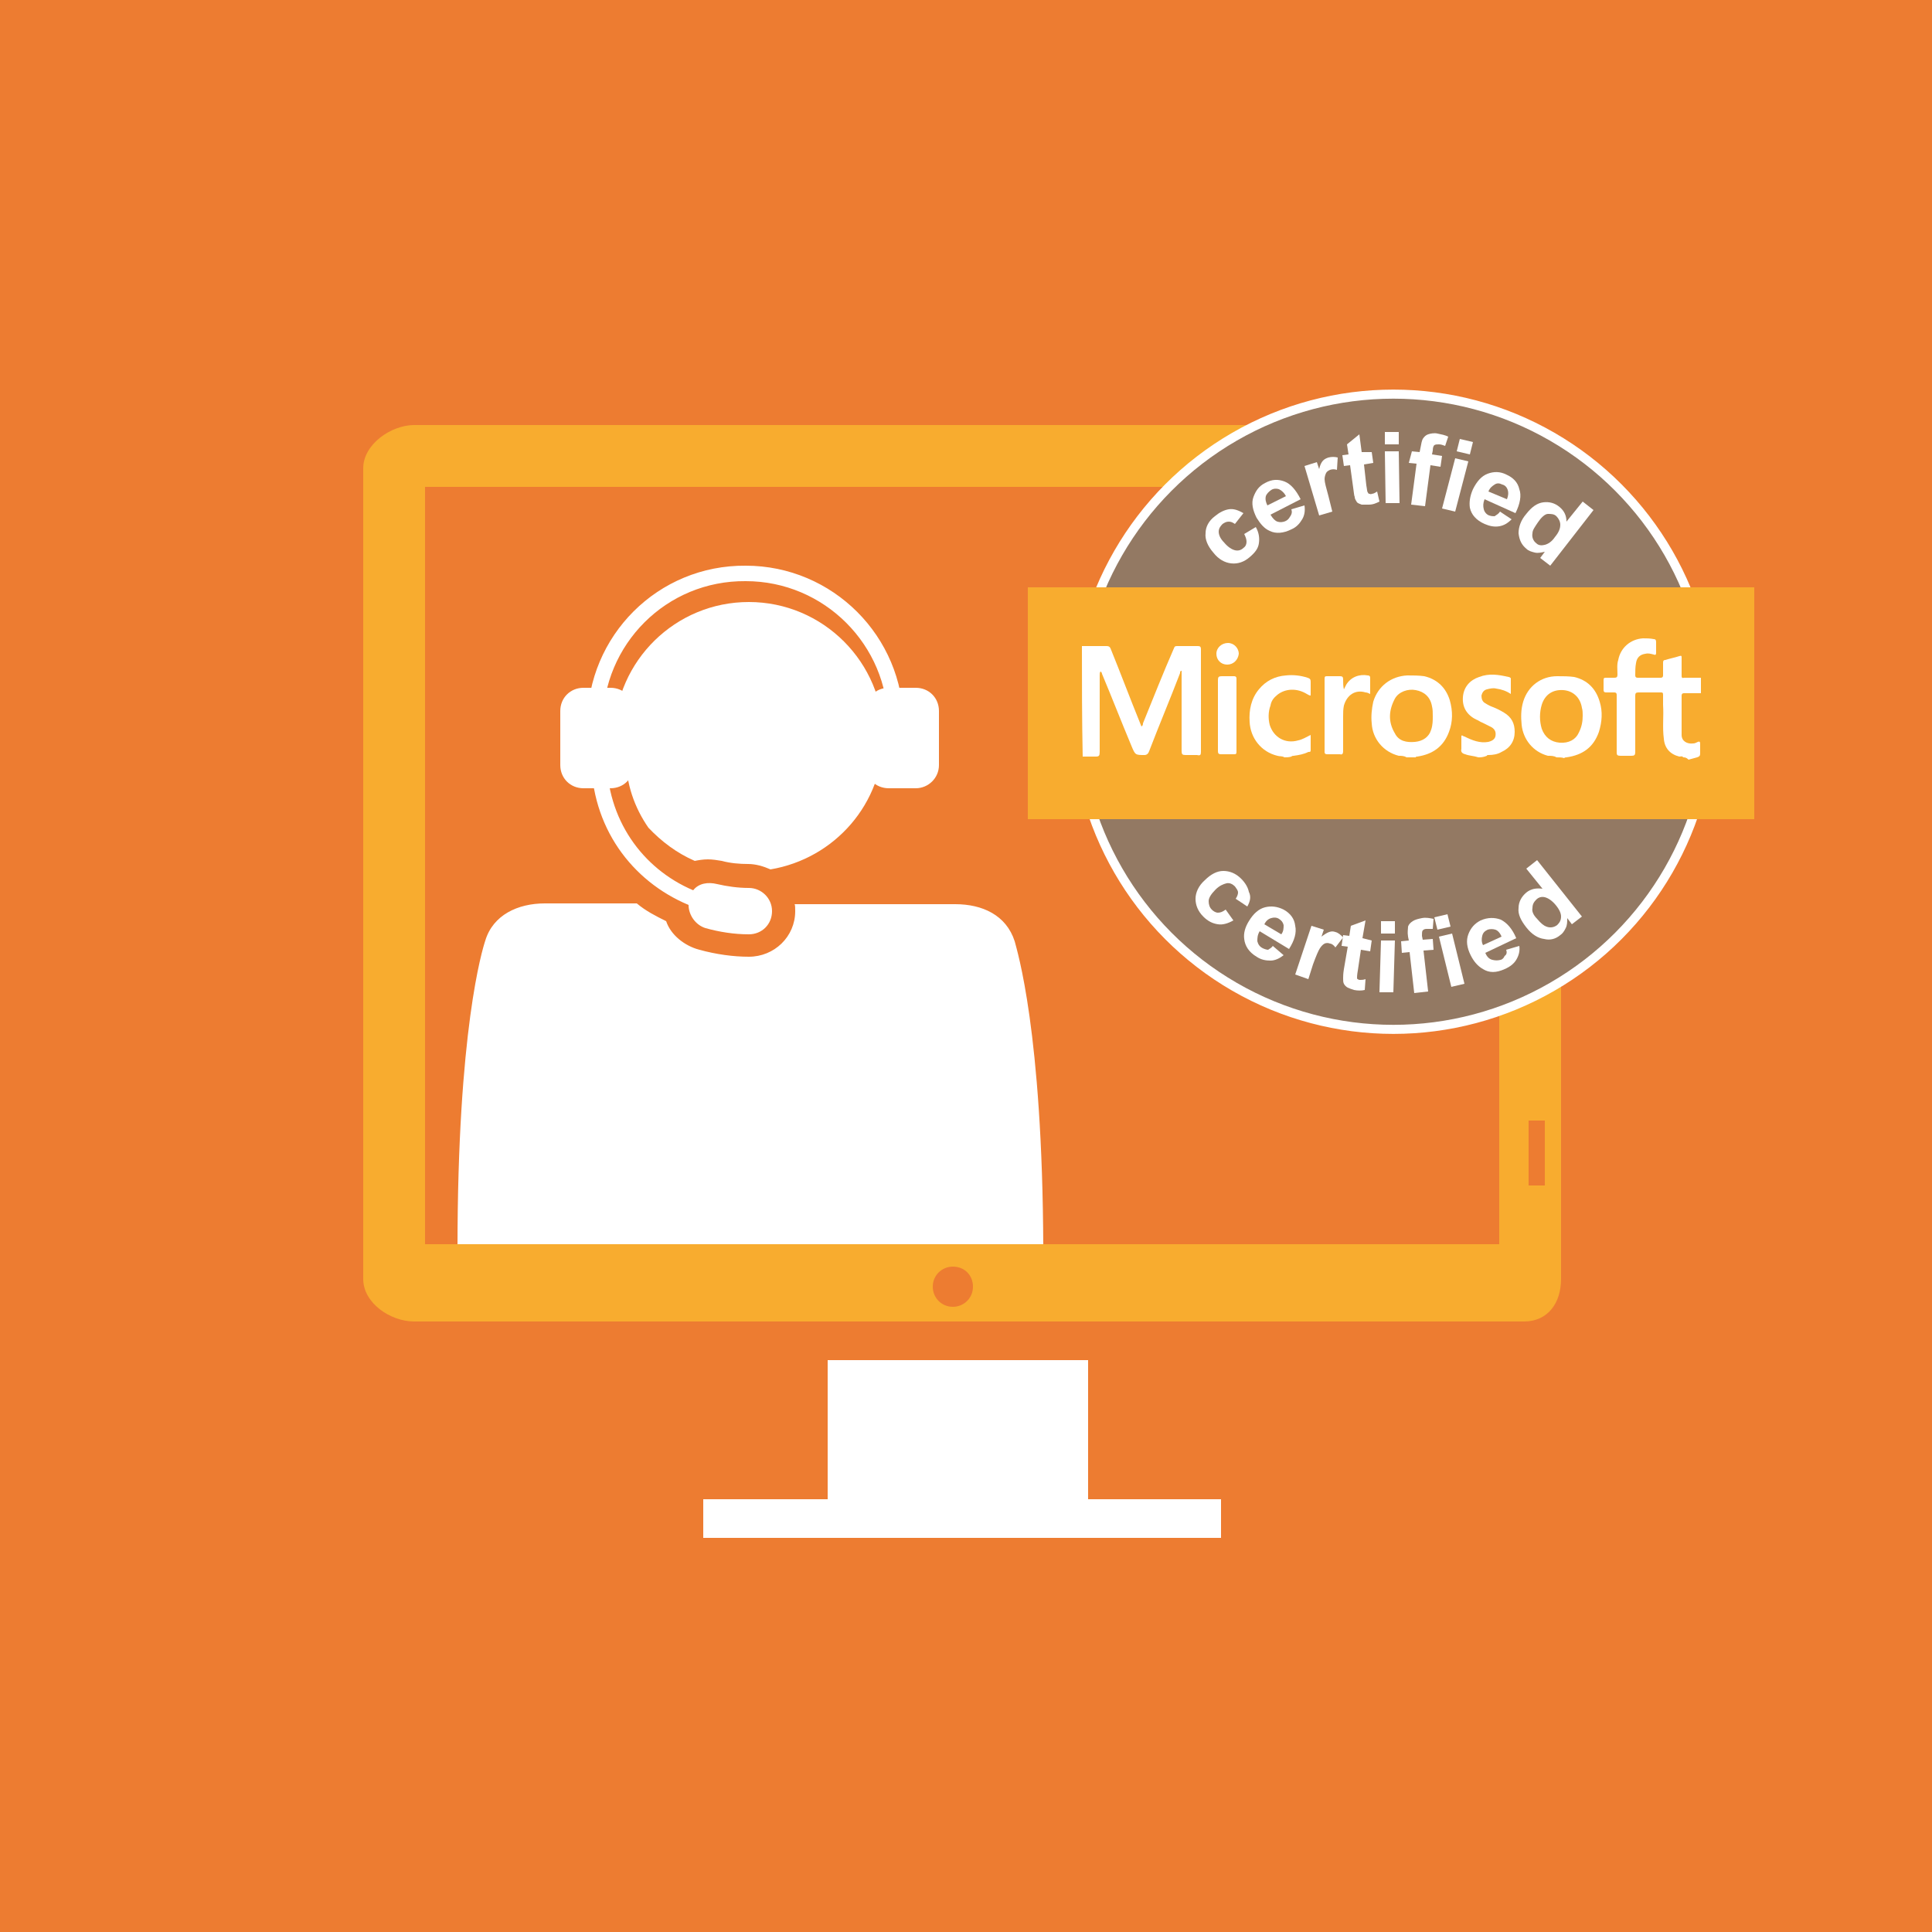 <?xml version="1.0" encoding="utf-8"?>
<!-- Generator: Adobe Illustrator 19.2.0, SVG Export Plug-In . SVG Version: 6.00 Build 0)  -->
<svg version="1.1" xmlns="http://www.w3.org/2000/svg" xmlns:xlink="http://www.w3.org/1999/xlink" x="0px" y="0px"
	 viewBox="0 0 250 250" style="enable-background:new 0 0 250 250;" xml:space="preserve">
<style type="text/css">
	.st0{fill:#ED7C31;}
	.st1{fill:none;stroke:#FFFFFF;stroke-width:2.451;stroke-linecap:round;stroke-miterlimit:10;}
	.st2{fill:#FFFFFF;}
	.st3{fill:#FFD535;}
	.st4{fill:#F8AC2F;}
	.st5{fill:#E74C3C;}
	.st6{fill:#69B058;}
	.st7{fill:#ABBCC4;}
	.st8{fill:#F26922;}
	.st9{fill:none;stroke:#FFFFFF;stroke-width:2.003;stroke-miterlimit:10;}
	.st10{fill:none;stroke:#FFFFFF;stroke-miterlimit:10;}
	.st11{fill:#6EB0B3;}
	.st12{fill:#81D0D3;}
	.st13{fill:#00BBD6;}
	.st14{filter:url(#Adobe_OpacityMaskFilter);}
	.st15{mask:url(#SVGID_1_);}
	.st16{fill:none;stroke:#FFFFFF;stroke-width:7;stroke-miterlimit:10;}
	.st17{fill:none;stroke:#FFFFFF;stroke-width:5;stroke-miterlimit:10;}
	.st18{fill:#B5644A;}
	.st19{filter:url(#Adobe_OpacityMaskFilter_1_);}
	.st20{mask:url(#SVGID_2_);}
	.st21{fill:none;stroke:#FFFFFF;stroke-width:12;stroke-linecap:round;stroke-miterlimit:10;}
	.st22{fill:#5089C2;}
	.st23{fill:none;stroke:#FFFFFF;stroke-width:4;stroke-miterlimit:10;}
	.st24{fill:#BF652C;}
	.st25{filter:url(#Adobe_OpacityMaskFilter_2_);}
	.st26{mask:url(#SVGID_3_);}
	.st27{fill:#937963;}
	.st28{fill:#B29C88;}
	.st29{fill:#824737;}
	.st30{fill:none;stroke:#FFFFFF;stroke-width:4;stroke-linecap:round;stroke-miterlimit:10;}
	.st31{fill:#A17A94;}
	.st32{fill:#30A170;}
	.st33{fill:#72C467;}
	.st34{fill:#9FA861;}
	.st35{fill:#4DB261;}
	.st36{fill:none;stroke:#FFFFFF;stroke-width:2;stroke-miterlimit:10;}
	.st37{fill:#4C9B9B;}
	.st38{fill:none;stroke:#FFFFFF;stroke-width:2.5;stroke-linecap:round;stroke-miterlimit:10;}
	.st39{fill:#C9694F;}
	.st40{fill:#825E44;}
	.st41{fill:#937963;stroke:#FFFFFF;stroke-width:1.174;stroke-miterlimit:10;}
	.st42{fill:none;stroke:#FFFFFF;stroke-width:2.304;stroke-linecap:square;stroke-linejoin:bevel;stroke-miterlimit:10;}
	.st43{fill:none;stroke:#FFFFFF;stroke-width:6;stroke-linecap:round;stroke-linejoin:bevel;}
	.st44{fill:none;stroke:#FFFFFF;stroke-width:6;stroke-linecap:round;stroke-linejoin:bevel;stroke-dasharray:11.102,11.102;}
	.st45{fill:none;stroke:#FFFFFF;stroke-width:6;stroke-linecap:round;stroke-linejoin:bevel;stroke-dasharray:12.726,8.484;}
	.st46{fill:none;stroke:#FFFFFF;stroke-width:6;stroke-linecap:round;stroke-linejoin:bevel;stroke-dasharray:11.701,9.001;}
	.st47{fill:#00A3C3;}
	.st48{fill:#FCFDFD;}
	.st49{fill:#FAFCFD;}
	.st50{fill:#FFFFFF;stroke:#FFFFFF;stroke-width:0.709;stroke-miterlimit:2.414;}
	.st51{fill-rule:evenodd;clip-rule:evenodd;fill:#FFFFFF;stroke:#FFFFFF;stroke-width:0.709;stroke-miterlimit:2.414;}
	.st52{fill:none;stroke:#FFFFFF;stroke-width:2;stroke-miterlimit:2.414;}
	.st53{fill:#4DB261;stroke:#FFFFFF;stroke-width:2;stroke-miterlimit:10;}
	.st54{fill:#A05D4D;}
	.st55{fill:none;stroke:#A05D4D;stroke-width:2;stroke-miterlimit:10;}
	.st56{fill:#FFFFFF;stroke:#A05D4D;stroke-width:2;stroke-miterlimit:10;}
	.st57{fill:#A38C7A;}
	.st58{fill:none;stroke:#FFFFFF;stroke-width:2;stroke-linecap:round;stroke-miterlimit:10;}
	.st59{fill:#F8AC2F;stroke:#FFFFFF;stroke-width:4;stroke-miterlimit:10;}
	.st60{fill:#3570A0;}
	.st61{fill:none;stroke:#F8AC2F;stroke-width:3;stroke-miterlimit:10;}
	.st62{fill:#776251;}
	.st63{filter:url(#Adobe_OpacityMaskFilter_3_);}
	.st64{mask:url(#SVGID_4_);}
	.st65{fill:#825776;}
	.st66{opacity:0.2;fill:#FFFFFF;}
	.st67{opacity:0.5;fill:#FFFFFF;}
	.st68{fill:#2B6A9E;}
	.st69{fill:#3B8C8C;}
	.st70{fill:#A33639;}
	.st71{fill:none;stroke:#F8AC2F;stroke-width:4;stroke-miterlimit:10;}
	.st72{filter:url(#Adobe_OpacityMaskFilter_4_);}
	.st73{mask:url(#SVGID_5_);}
	.st74{fill:#197F51;}
	.st75{filter:url(#Adobe_OpacityMaskFilter_5_);}
	.st76{mask:url(#SVGID_6_);}
	.st77{fill:#193A51;}
	.st78{filter:url(#Adobe_OpacityMaskFilter_6_);}
	.st79{mask:url(#SVGID_7_);}
	.st80{fill:#0FB7B3;}
	.st81{fill:#1CC6C6;}
	.st82{fill:#B24122;}
	.st83{filter:url(#Adobe_OpacityMaskFilter_7_);}
	.st84{mask:url(#SVGID_8_);}
	.st85{fill:#77411D;}
	.st86{filter:url(#Adobe_OpacityMaskFilter_8_);}
	.st87{mask:url(#SVGID_9_);}
	.st88{filter:url(#Adobe_OpacityMaskFilter_9_);}
	.st89{mask:url(#SVGID_10_);}
	.st90{fill:#1E76C4;}
	.st91{filter:url(#Adobe_OpacityMaskFilter_10_);}
	.st92{mask:url(#SVGID_11_);}
	.st93{fill:#2988CE;}
	.st94{fill:#C9694F;stroke:#F8AC2F;stroke-width:4;stroke-miterlimit:10;}
	.st95{fill:none;stroke:#F8AC2F;stroke-width:4;stroke-linecap:square;stroke-linejoin:bevel;stroke-miterlimit:10;}
	.st96{fill:none;stroke:#FFFFFF;stroke-width:5;stroke-linecap:round;stroke-linejoin:bevel;}
	.st97{fill:none;stroke:#FFFFFF;stroke-width:5;stroke-linecap:round;stroke-linejoin:bevel;stroke-dasharray:10.543,10.543;}
	.st98{fill:none;stroke:#FFFFFF;stroke-width:5;stroke-linecap:round;stroke-linejoin:bevel;stroke-dasharray:12.058,8.038;}
	.st99{fill:none;stroke:#FFFFFF;stroke-width:5;stroke-linecap:round;stroke-linejoin:bevel;stroke-dasharray:10.704,8.234;}
	.st100{fill:#874F42;}
	.st101{fill:#828233;}
	.st102{fill:none;stroke:#FFFFFF;stroke-width:7;stroke-linecap:round;stroke-miterlimit:10;}
	.st103{fill:#FDFCFD;}
	.st104{fill:#8AD35B;}
	.st105{fill:#680000;}
	.st106{fill:#2D3674;}
	.st107{fill:#82446B;}
	.st108{display:none;}
	.st109{display:inline;opacity:0.5;fill:#71FFF7;}
</style>
<g id="_x38_00">
</g>
<g id="_x39_00">
</g>
<g id="businessanalyst">
</g>
<g id="CEH">
</g>
<g id="CISSP">
</g>
<g id="CWNA">
</g>
<g id="JAVA_App_Development">
</g>
<g id="Introduction_to_Computers">
</g>
<g id="Security_x2B_">
</g>
<g id="Social_Media_Professional">
</g>
<g id="Software_QA_and_Testing">
</g>
<g id="Network_Administrator_3">
</g>
<g id="Network_Administrator_Professional">
</g>
<g id="Network_Engineering_Professional">
</g>
<g id="Network_Security_Expert_Professional">
</g>
<g id="Network_x2B_">
</g>
<g id="CCNA">
</g>
<g id="CCNP">
</g>
<g id="CompTIAA_x2B__x5F_Ess">
</g>
<g id="CompTIAA_x2B__x5F_Prac">
</g>
<g id="CompTIA_x5F_Security_x2B_">
</g>
<g id="Oracle_x5F_Java">
</g>
<g id="Oracle_x5F_Java-Prof">
</g>
<g id="Webapp-VB">
</g>
<g id="Webapp-VB_copy">
</g>
<g id="MSES2010">
</g>
<g id="ITIL">
</g>
<g id="Java_SE_8_Fundamentals">
</g>
<g id="Java_x5F_Associate">
</g>
<g id="Java_x5F_Programmer">
</g>
<g id="Joomla">
</g>
<g id="Joomla_1_">
</g>
<g id="Linux_x2B_">
</g>
<g id="DeskSupport-Microsoft">
	<rect class="st0" width="250" height="250"/>
	<g>
		<path class="st2" d="M79,102h-3.5c-1.7,0-3-1.3-3-3v-7c0-1.7,1.3-3,3-3H79c1.7,0,3,1.3,3,3v7C82,100.7,80.7,102,79,102z"/>
		<path class="st2" d="M118.5,102H115c-1.7,0-3-1.3-3-3v-7c0-1.7,1.3-3,3-3h3.5c1.7,0,3,1.3,3,3v7C121.5,100.7,120.1,102,118.5,102z
			"/>
		<path class="st36" d="M115.9,93.6c0-10.7-8.7-19.4-19.4-19.4C85.7,74.1,77,82.8,77,93.6"/>
		<g>
			<path class="st2" d="M131.3,121.8c-1.1-3.4-4.2-4.8-7.7-4.8h-20.8c0.1,0,0.1,0.6,0.1,0.9c0,3.3-2.7,5.9-6,5.9
				c-2,0-4.2-0.3-6.4-0.9c-1.9-0.5-3.7-1.9-4.3-3.7c-1.4-0.7-2.6-1.3-3.8-2.3H70.5c-3.5,0-6.7,1.5-7.7,4.8
				c-0.4,1.2-3.6,11.6-3.6,39.9l75.8-0.1C134.9,133.4,131.6,123,131.3,121.8z"/>
			<path class="st2" d="M81,95v3c0,3.4,1.1,6.5,2.9,9.1c1.7,1.8,3.7,3.3,6,4.3c0.5-0.1,1.1-0.2,1.7-0.2c0.6,0,1.2,0.1,1.8,0.2
				c1.1,0.3,2.3,0.4,3.4,0.4c1,0,2,0.3,2.9,0.7c8.3-1.4,14.6-8.5,14.6-17.2c0-9.6-7.8-17.4-17.4-17.4c-9.5,0-17.2,7.6-17.4,17H81z"
				/>
		</g>
		<path class="st2" d="M96.9,114.9c-1.4,0-2.8-0.2-4.1-0.5c-1.2-0.3-2.4-0.1-3.1,0.8c-6.6-2.8-11.2-9.2-11.2-17.2h-2
			c0,9,5.2,16,12.6,19.1c0,1.3,0.9,2.6,2.2,3c1.8,0.5,3.7,0.8,5.6,0.8c1.7,0,3-1.3,3-3C99.9,116.2,98.5,114.9,96.9,114.9z"/>
	</g>
	<g>
		<polygon class="st2" points="158,194 158,199 91,199 91,194 107.1,194 107.1,176 140.8,176 140.8,194 		"/>
		<path class="st4" d="M202,165.5c0,3.1-1.7,5.5-4.8,5.5H53.6c-3.1,0-6.6-2.4-6.6-5.5V60.6c0-3.1,3.6-5.6,6.6-5.6h143.6
			c3.1,0,4.8,2.5,4.8,5.6V165.5z M194,161V63H55v98H194z M199.9,145h-2.1v8.4h2.1V145z M123.3,163.9c-1.4,0-2.6,1.1-2.6,2.6
			c0,1.4,1.1,2.6,2.6,2.6c1.4,0,2.6-1.1,2.6-2.6C125.9,165,124.8,163.9,123.3,163.9z"/>
	</g>
	<g>
		<circle class="st41" cx="180.3" cy="92.1" r="41.1"/>
		<rect x="133" y="76" class="st4" width="94" height="30"/>
		<g>
			<path class="st2" d="M160.9,66.4l-1.1,1.4c-0.3-0.2-0.5-0.3-0.8-0.3c-0.3,0-0.5,0.1-0.8,0.3c-0.3,0.3-0.5,0.6-0.5,1
				c0,0.4,0.2,0.9,0.7,1.4c0.5,0.6,1,0.9,1.4,1s0.8,0,1.1-0.3c0.3-0.2,0.4-0.5,0.4-0.8s-0.1-0.6-0.3-1l1.5-0.9
				c0.4,0.7,0.5,1.4,0.4,2.1s-0.5,1.2-1.2,1.8c-0.7,0.6-1.5,0.9-2.4,0.8c-0.8-0.1-1.6-0.5-2.3-1.4c-0.7-0.8-1.1-1.7-1-2.5
				c0-0.8,0.4-1.6,1.2-2.2c0.6-0.5,1.2-0.8,1.8-0.9S160.2,66,160.9,66.4z"/>
			<path class="st2" d="M167.1,65.9l1.7-0.5c0.1,0.7,0,1.3-0.3,1.8c-0.3,0.5-0.7,1-1.4,1.3c-1,0.5-2,0.6-2.8,0.2
				c-0.7-0.3-1.2-0.9-1.7-1.7c-0.5-1-0.7-1.9-0.4-2.7s0.7-1.4,1.5-1.8c0.9-0.5,1.7-0.5,2.5-0.2c0.8,0.3,1.5,1.1,2.1,2.3l-3.9,2
				c0.3,0.5,0.6,0.8,0.9,0.9s0.7,0.1,1.1-0.1c0.2-0.1,0.4-0.3,0.5-0.5C167.2,66.5,167.2,66.2,167.1,65.9z M166.4,64.2
				c-0.2-0.4-0.5-0.7-0.9-0.9c-0.3-0.1-0.7-0.1-1,0.1c-0.3,0.2-0.6,0.5-0.7,0.8c-0.1,0.4,0,0.8,0.2,1.2L166.4,64.2z"/>
			<path class="st2" d="M172.4,66.2l-1.7,0.5l-1.9-6.4l1.6-0.5l0.3,0.9c0.1-0.5,0.3-0.9,0.5-1.1s0.4-0.3,0.7-0.4
				c0.4-0.1,0.8-0.1,1.2,0l-0.1,1.6c-0.3-0.1-0.6-0.1-0.9,0c-0.2,0.1-0.4,0.2-0.5,0.4c-0.1,0.2-0.2,0.5-0.2,0.8
				c0,0.4,0.2,1.1,0.5,2.2L172.4,66.2z"/>
			<path class="st2" d="M177.5,58.5l0.2,1.4l-1.2,0.2l0.3,2.7c0.1,0.5,0.1,0.9,0.2,0.9c0,0.1,0.1,0.2,0.2,0.2s0.2,0.1,0.3,0
				c0.2,0,0.4-0.1,0.7-0.3l0.3,1.3c-0.4,0.2-0.8,0.4-1.4,0.4c-0.3,0-0.6,0-0.9,0c-0.3-0.1-0.5-0.2-0.6-0.3c-0.1-0.2-0.3-0.4-0.3-0.7
				c-0.1-0.2-0.1-0.6-0.2-1.2l-0.4-2.9l-0.8,0.1l-0.2-1.4l0.8-0.1l-0.2-1.3l1.6-1.3l0.3,2.3L177.5,58.5z"/>
			<path class="st2" d="M179.2,57.5l0-1.6l1.8,0l0,1.6L179.2,57.5z M179.3,65.1l-0.1-6.7l1.8,0l0.1,6.7L179.3,65.1z"/>
			<path class="st2" d="M182.7,58.4l1,0.1l0.1-0.5c0.1-0.6,0.2-1,0.3-1.2c0.2-0.3,0.4-0.5,0.7-0.6c0.3-0.1,0.8-0.2,1.2-0.1
				c0.5,0.1,1,0.2,1.4,0.4l-0.4,1.2c-0.3-0.1-0.5-0.2-0.8-0.2c-0.3,0-0.4,0-0.6,0.1c-0.1,0.1-0.2,0.3-0.2,0.7l-0.1,0.5l1.3,0.2
				l-0.2,1.4l-1.3-0.2l-0.7,5.3l-1.8-0.2l0.7-5.3l-1-0.1L182.7,58.4z"/>
			<path class="st2" d="M186.6,65.8l1.7-6.5l1.7,0.4l-1.7,6.5L186.6,65.8z M188.5,58.4l0.4-1.6l1.7,0.4l-0.4,1.6L188.5,58.4z"/>
			<path class="st2" d="M194.1,66.2l1.5,1c-0.5,0.5-1,0.8-1.6,0.9c-0.6,0.1-1.2,0-1.9-0.3c-1.1-0.5-1.7-1.2-1.9-2.1
				c-0.1-0.7,0-1.5,0.4-2.4c0.5-1,1.1-1.7,1.9-2s1.6-0.3,2.4,0.1c0.9,0.4,1.5,1,1.7,1.9c0.3,0.8,0.1,1.9-0.5,3.1l-4-1.8
				c-0.2,0.5-0.2,0.9-0.1,1.3c0.1,0.4,0.4,0.7,0.7,0.8c0.3,0.1,0.5,0.1,0.7,0.1C193.7,66.6,193.9,66.5,194.1,66.2z M195,64.6
				c0.2-0.5,0.2-0.9,0.1-1.2c-0.1-0.3-0.3-0.6-0.7-0.7c-0.4-0.2-0.7-0.2-1,0c-0.3,0.2-0.6,0.4-0.8,0.9L195,64.6z"/>
			<path class="st2" d="M200.6,73.2l-1.3-1l0.6-0.8c-0.5,0.1-0.9,0.2-1.3,0.1c-0.4-0.1-0.8-0.2-1.1-0.5c-0.6-0.5-0.9-1.1-1-2
				c0-0.8,0.3-1.7,1-2.5c0.7-0.9,1.4-1.4,2.2-1.5s1.5,0.1,2.1,0.6c0.6,0.5,0.9,1.1,0.9,1.9l2.1-2.6l1.4,1.1L200.6,73.2z M199,67.6
				c-0.4,0.6-0.7,1-0.7,1.4c-0.1,0.5,0.1,1,0.5,1.3c0.3,0.3,0.7,0.3,1.1,0.2c0.4-0.1,0.9-0.4,1.3-1c0.5-0.6,0.7-1.1,0.7-1.6
				c0-0.4-0.2-0.8-0.5-1.1c-0.3-0.3-0.7-0.3-1.1-0.3S199.4,67,199,67.6z"/>
		</g>
		<g>
			<path class="st2" d="M161.4,117.3l-1.5-1c0.2-0.3,0.3-0.6,0.3-0.8c0-0.3-0.2-0.5-0.4-0.8c-0.3-0.3-0.7-0.5-1.1-0.4
				s-0.9,0.3-1.4,0.8c-0.6,0.6-0.9,1.1-0.9,1.5s0.1,0.8,0.4,1.1c0.2,0.2,0.5,0.4,0.8,0.4c0.3,0,0.6-0.1,1-0.4l1,1.4
				c-0.7,0.4-1.4,0.6-2,0.5c-0.7-0.1-1.3-0.4-1.9-1c-0.7-0.7-1-1.5-1-2.3s0.4-1.7,1.2-2.4c0.8-0.8,1.6-1.2,2.4-1.2
				c0.8,0,1.6,0.3,2.3,1c0.6,0.6,0.9,1.2,1,1.7C161.9,116,161.8,116.6,161.4,117.3z"/>
			<path class="st2" d="M164.7,122.4l1.4,1.2c-0.5,0.4-1.1,0.7-1.7,0.7c-0.6,0-1.2-0.1-1.8-0.5c-1-0.6-1.5-1.4-1.6-2.3
				c-0.1-0.7,0.1-1.5,0.6-2.3c0.6-1,1.3-1.6,2.1-1.8c0.8-0.2,1.6-0.1,2.4,0.3c0.9,0.5,1.4,1.2,1.5,2.1c0.2,0.9-0.1,1.9-0.8,3
				l-3.8-2.3c-0.3,0.5-0.3,0.9-0.3,1.3c0.1,0.4,0.3,0.7,0.7,0.9c0.2,0.1,0.5,0.2,0.7,0.2C164.2,122.8,164.5,122.7,164.7,122.4z
				 M165.8,120.9c0.3-0.4,0.3-0.8,0.3-1.2c-0.1-0.4-0.3-0.6-0.6-0.8c-0.3-0.2-0.7-0.2-1-0.1c-0.4,0.1-0.7,0.4-0.9,0.8L165.8,120.9z"
				/>
			<path class="st2" d="M169.3,126.7l-1.7-0.6l2.1-6.3l1.6,0.5l-0.3,0.9c0.4-0.3,0.7-0.5,1-0.6c0.3-0.1,0.5-0.1,0.8,0
				c0.4,0.1,0.7,0.4,1,0.7l-1,1.3c-0.2-0.3-0.5-0.5-0.7-0.5c-0.2-0.1-0.5-0.1-0.7,0c-0.2,0.1-0.4,0.3-0.6,0.6
				c-0.2,0.3-0.5,1-0.9,2.1L169.3,126.7z"/>
			<path class="st2" d="M177.5,121.7l-0.2,1.4l-1.2-0.2l-0.4,2.7c-0.1,0.5-0.1,0.9-0.1,0.9c0,0.1,0,0.2,0.1,0.2
				c0.1,0.1,0.2,0.1,0.3,0.1c0.2,0,0.4,0,0.7-0.1l-0.1,1.4c-0.4,0.1-0.9,0.1-1.4,0c-0.3-0.1-0.6-0.2-0.8-0.3
				c-0.2-0.1-0.4-0.3-0.5-0.5s-0.1-0.4-0.1-0.7c0-0.2,0-0.6,0.1-1.2l0.5-2.9l-0.8-0.1l0.2-1.4l0.8,0.1l0.2-1.3l1.9-0.7l-0.4,2.3
				L177.5,121.7z"/>
			<path class="st2" d="M178.5,128.4l0.2-6.7l1.8,0l-0.2,6.7L178.5,128.4z M178.7,120.8l0-1.6l1.8,0l0,1.6L178.7,120.8z"/>
			<path class="st2" d="M181.3,121.8l1-0.1l-0.1-0.5c-0.1-0.6,0-1,0-1.3c0.1-0.3,0.3-0.5,0.6-0.7c0.3-0.2,0.7-0.3,1.2-0.4
				c0.5-0.1,1,0,1.5,0.1l-0.1,1.3c-0.3,0-0.6,0-0.8,0c-0.3,0-0.4,0.1-0.5,0.2s-0.1,0.4-0.1,0.7l0.1,0.5l1.3-0.1l0.1,1.4l-1.3,0.1
				l0.6,5.3l-1.8,0.2l-0.6-5.3l-1,0.1L181.3,121.8z"/>
			<path class="st2" d="M186,120.3l-0.4-1.6l1.7-0.4l0.4,1.6L186,120.3z M187.8,127.7l-1.6-6.5l1.7-0.4l1.6,6.5L187.8,127.7z"/>
			<path class="st2" d="M194.9,122.9l1.7-0.5c0.1,0.7-0.1,1.3-0.4,1.8c-0.3,0.5-0.8,0.9-1.5,1.2c-1.1,0.5-2,0.5-2.8,0
				c-0.7-0.4-1.2-1-1.6-1.8c-0.5-1-0.6-1.9-0.3-2.7c0.3-0.8,0.8-1.4,1.6-1.8c0.9-0.4,1.8-0.4,2.6-0.1c0.8,0.4,1.5,1.2,2,2.4l-4,1.9
				c0.2,0.5,0.5,0.8,0.9,0.9s0.7,0.1,1.1,0c0.3-0.1,0.4-0.3,0.5-0.5C195,123.5,195,123.2,194.9,122.9z M194.3,121.2
				c-0.2-0.5-0.5-0.8-0.8-0.9c-0.3-0.1-0.7-0.1-1,0c-0.4,0.2-0.6,0.4-0.7,0.8c-0.1,0.4-0.1,0.8,0.1,1.2L194.3,121.2z"/>
			<path class="st2" d="M204.7,118.6l-1.3,1l-0.6-0.8c0,0.5,0,0.9-0.2,1.3c-0.2,0.4-0.4,0.7-0.7,0.9c-0.6,0.5-1.3,0.7-2.1,0.5
				c-0.8-0.1-1.6-0.6-2.3-1.5c-0.7-0.9-1.1-1.7-1-2.5c0-0.8,0.4-1.5,1-2c0.6-0.5,1.3-0.6,2.1-0.5l-2.1-2.6l1.4-1.1L204.7,118.6z
				 M198.9,118.9c0.5,0.6,0.9,0.9,1.2,1c0.5,0.2,1,0.1,1.4-0.2c0.3-0.3,0.5-0.6,0.5-1.1c0-0.4-0.2-0.9-0.7-1.5c-0.5-0.6-1-0.9-1.4-1
				c-0.4-0.1-0.8,0-1.1,0.3c-0.3,0.3-0.5,0.6-0.5,1.1C198.2,117.9,198.4,118.4,198.9,118.9z"/>
		</g>
		<g>
			<path class="st2" d="M140,83.6c1.1,0,2.1,0,3.2,0c0.3,0,0.4,0.1,0.5,0.3c1.3,3.2,2.5,6.4,3.8,9.6c0.1,0.2,0.1,0.3,0.2,0.5
				c0.2-0.1,0.2-0.3,0.2-0.4c1.3-3.2,2.6-6.5,4-9.7c0.1-0.3,0.2-0.3,0.5-0.3c0.9,0,1.7,0,2.6,0c0.3,0,0.4,0.1,0.4,0.4
				c0,4.4,0,8.9,0,13.3c0,0.4-0.1,0.5-0.5,0.4c-0.5,0-1,0-1.5,0c-0.4,0-0.5-0.1-0.5-0.5c0-3.3,0-6.6,0-9.9c0-0.2,0-0.3,0-0.5
				c-0.2,0-0.2,0.2-0.2,0.3c-1.3,3.4-2.7,6.7-4,10.1c-0.1,0.3-0.3,0.5-0.6,0.5c-1.2,0-1.2,0-1.7-1.2c-1.3-3.1-2.5-6.2-3.8-9.3
				c0-0.1-0.1-0.3-0.2-0.3c-0.1,0.1-0.1,0.3-0.1,0.5c0,3.3,0,6.6,0,9.9c0,0.5-0.1,0.6-0.5,0.6c-0.6,0-1.1,0-1.7,0
				C140,93,140,88.3,140,83.6z"/>
			<path class="st2" d="M217.8,98c-0.1-0.2-0.3-0.1-0.5-0.1c-1.2-0.3-1.9-1.1-2-2.3c-0.2-1.5,0-2.9-0.1-4.4c0-0.4,0-0.9,0-1.3
				c0-0.3-0.1-0.3-0.3-0.3c-1,0-1.9,0-2.9,0c-0.3,0-0.4,0.1-0.4,0.4c0,2.4,0,4.9,0,7.3c0,0.4-0.1,0.5-0.5,0.5c-0.5,0-1,0-1.4,0
				c-0.4,0-0.5-0.1-0.5-0.4c0-2.2,0-4.4,0-6.6c0-0.3,0-0.6,0-0.9c0-0.2-0.1-0.3-0.3-0.3c-0.4,0-0.7,0-1.1,0c-0.2,0-0.3-0.1-0.3-0.3
				c0-0.4,0-0.9,0-1.3c0-0.3,0.1-0.3,0.4-0.3c0.3,0,0.7,0,1,0c0.3,0,0.4-0.1,0.4-0.4c0-0.6-0.1-1.3,0.1-1.9c0.3-1.6,1.6-2.7,3.2-2.8
				c0.5,0,0.9,0,1.4,0.1c0.2,0,0.3,0.1,0.3,0.4c0,0.5,0,1,0,1.4c0,0.2-0.1,0.3-0.3,0.2c-0.4-0.1-0.7-0.2-1.1-0.1
				c-0.7,0.1-1.1,0.5-1.2,1.2c-0.1,0.5-0.1,1.1-0.1,1.6c0,0.2,0.1,0.3,0.3,0.3c1,0,2,0,3,0c0.2,0,0.3-0.1,0.3-0.3c0-0.5,0-1.1,0-1.6
				c0-0.2,0-0.4,0.3-0.4c0.6-0.2,1.2-0.3,1.8-0.5c0.3-0.1,0.3,0,0.3,0.2c0,0.8,0,1.6,0,2.3c0,0.2,0,0.4,0.3,0.3c0.7,0,1.4,0,2.2,0
				c0,0.7,0,1.3,0,2c-0.7,0-1.5,0-2.2,0c-0.2,0-0.3,0.1-0.3,0.3c0,1.7,0,3.4,0,5.1c0,0.8,0.7,1.2,1.5,1.1c0.2,0,0.4-0.1,0.6-0.2
				c0.2-0.1,0.3,0,0.3,0.2c0,0.4,0,0.8,0,1.3c0,0.3-0.1,0.4-0.4,0.5c-0.4,0.1-0.7,0.2-1.1,0.3C218.2,98,218,98,217.8,98z"/>
			<path class="st2" d="M182,98c-0.3-0.2-0.7-0.2-1-0.2c-2-0.5-3.4-2.2-3.5-4.2c-0.1-0.9,0-1.9,0.2-2.8c0.6-2,2.3-3.3,4.4-3.4
				c0.7,0,1.5,0,2.2,0.1c1.7,0.4,2.8,1.5,3.3,3.1c0.4,1.4,0.4,2.8-0.1,4.1c-0.7,1.9-2.1,2.9-4.1,3.2c-0.1,0-0.2,0-0.2,0.1
				C182.8,98,182.4,98,182,98z M185.4,92.7c0-0.5,0-0.9-0.1-1.3c-0.2-1.2-1-1.9-2.1-2.1c-1-0.2-2.2,0.2-2.7,1.1
				c-0.8,1.5-0.9,3,0,4.5c0.5,1,1.5,1.2,2.6,1.1c1-0.1,1.8-0.6,2.1-1.6C185.4,93.8,185.4,93.2,185.4,92.7z"/>
			<path class="st2" d="M201.4,98c-0.3-0.2-0.7-0.2-1.1-0.2c-1.9-0.5-3.2-2.1-3.4-4c-0.1-1-0.1-2,0.2-3c0.6-2,2.3-3.3,4.4-3.3
				c0.7,0,1.5,0,2.2,0.1c1.7,0.4,2.8,1.5,3.3,3.2c0.4,1.3,0.3,2.6-0.1,3.9c-0.7,2-2.1,3-4.2,3.3c-0.1,0-0.2,0-0.3,0.1
				C202.1,98,201.8,98,201.4,98z M204.8,92.6c0-0.3,0-0.7-0.1-1c-0.2-1.3-1.1-2.2-2.4-2.3c-1.4-0.1-2.4,0.6-2.8,1.9
				c-0.3,1-0.3,2.1,0,3.1c0.4,1.1,1.2,1.7,2.3,1.8c1.2,0.1,2.1-0.4,2.5-1.3C204.7,94,204.8,93.3,204.8,92.6z"/>
			<path class="st2" d="M191.3,98c-0.6-0.2-1.2-0.2-1.7-0.4c-0.4-0.1-0.6-0.3-0.5-0.7c0-0.6,0-1.1,0-1.7c0.2-0.1,0.2,0.1,0.4,0.1
				c1,0.5,2,0.9,3.1,0.7c0.4-0.1,0.8-0.3,0.9-0.7c0.1-0.5,0-0.9-0.5-1.2c-0.4-0.2-0.8-0.4-1.2-0.6c-0.3-0.1-0.5-0.3-0.8-0.4
				c-1.2-0.6-1.8-1.6-1.7-2.9c0.1-1.3,0.9-2.2,2.1-2.6c1.3-0.5,2.5-0.3,3.8,0c0.1,0,0.3,0.1,0.3,0.2c0,0.6,0,1.3,0,2
				c-0.6-0.4-1.2-0.6-1.9-0.7c-0.4-0.1-0.8,0-1.2,0.1c-0.4,0.1-0.6,0.4-0.7,0.8c0,0.4,0.1,0.8,0.5,1c0.3,0.2,0.7,0.4,1,0.5
				c0.5,0.2,0.9,0.4,1.4,0.7c1,0.6,1.4,1.4,1.4,2.5c0,1.2-0.6,2.1-1.7,2.6c-0.5,0.3-1.1,0.4-1.7,0.4c-0.1,0-0.2,0-0.2,0.1
				C191.9,98,191.6,98,191.3,98z"/>
			<path class="st2" d="M166.2,98c-0.3-0.2-0.6-0.1-0.9-0.2c-2.1-0.5-3.5-2.3-3.6-4.4c-0.1-1.5,0.2-3,1.2-4.2
				c0.9-1.1,2.1-1.7,3.5-1.8c0.9-0.1,1.9,0,2.8,0.3c0.3,0.1,0.4,0.2,0.4,0.5c0,0.6,0,1.2,0,1.8c-0.2,0-0.3-0.1-0.5-0.2
				c-1.3-0.8-2.8-0.7-3.8,0.1c-0.5,0.4-0.8,0.8-0.9,1.4c-0.3,0.8-0.3,1.7-0.1,2.5c0.5,1.6,2,2.5,3.7,2c0.5-0.1,1-0.4,1.6-0.7
				c0,0.7,0,1.4,0,2c0,0.2-0.1,0.2-0.3,0.2c-0.6,0.3-1.2,0.4-1.9,0.5c-0.1,0-0.2,0-0.3,0.1C166.8,98,166.5,98,166.2,98z"/>
			<path class="st2" d="M173.9,89.2c0.1-0.2,0.2-0.4,0.3-0.6c0.6-1,1.7-1.4,2.8-1.2c0.2,0,0.3,0.1,0.3,0.3c0,0.7,0,1.4,0,2.1
				c-0.2-0.1-0.4-0.2-0.6-0.2c-1.3-0.4-2.4,0.3-2.8,1.7c-0.1,0.5-0.1,0.9-0.1,1.4c0,1.5,0,3,0,4.5c0,0.3-0.1,0.5-0.4,0.4
				c-0.5,0-1.1,0-1.6,0c-0.2,0-0.4,0-0.4-0.3c0-3.2,0-6.3,0-9.5c0-0.3,0.1-0.3,0.4-0.3c0.5,0,1.1,0,1.6,0c0.3,0,0.4,0.1,0.4,0.4
				C173.8,88.4,173.8,88.8,173.9,89.2C173.8,89.2,173.8,89.2,173.9,89.2z"/>
			<path class="st2" d="M157.6,92.6c0-1.5,0-3.1,0-4.6c0-0.4,0.1-0.5,0.5-0.5c0.5,0,1,0,1.6,0c0.2,0,0.3,0.1,0.3,0.3
				c0,3.2,0,6.3,0,9.5c0,0.3-0.1,0.3-0.4,0.3c-0.5,0-1.1,0-1.6,0c-0.3,0-0.4-0.1-0.4-0.4C157.6,95.8,157.6,94.2,157.6,92.6z"/>
			<path class="st2" d="M158.8,86c-0.8,0-1.4-0.6-1.4-1.4c0-0.8,0.7-1.4,1.5-1.4c0.8,0,1.4,0.7,1.4,1.4
				C160.2,85.4,159.6,86,158.8,86z"/>
		</g>
	</g>
</g>
<g id="MCITP-EnterpriseAdministrator">
</g>
<g id="DeskSupport-Enterprise">
</g>
<g id="MCITP-ServerAdministrator">
</g>
<g id="MCTS-Active_x5F_Directory_x5F_Configuration">
</g>
<g id="MCTS-Network_Infrastructure_Configuration">
</g>
<g id="MCSA_-_Windows_Server">
</g>
<g id="MCSTS-Microsoft_x5F_SQL_x5F_Server">
</g>
<g id="Microsoft_Project_2007_x0A_">
</g>
<g id="SharePoint_x5F_2010">
</g>
<g id="Microsoft_Visio_2013_-_Basic">
</g>
<g id="Visio_x5F_2013-Ad">
</g>
<g id="Windows7">
</g>
<g id="Windows7_Ad">
</g>
<g id="Windows8">
</g>
<g id="Windows8_Ad">
</g>
<g id="BootCamp-MS-Access">
</g>
<g id="BootCamp-MS-PPT">
</g>
<g id="BootCamp-MS-XL">
</g>
<g id="BootCamp-MS-Word">
</g>
<g id="Oracle_10g_Database_Administrator">
</g>
<g id="Oracle11g_Database_Administrator">
</g>
<g id="Oracle11g_Database_Administrator_1_">
</g>
<g id="Oracle_Big_Data_Fundamentals_x0A_">
</g>
<g id="Big_Data">
</g>
<g id="Oracle11gDatabaseWarehouse">
</g>
<g id="Oracle11gDatabase-NewFeatures">
</g>
<g id="Oracle11gDatabase-ProgramwithPL-SQL">
</g>
<g id="Oracle11gDatabase-RACforAdmin">
</g>
<g id="Oracle12cDatabaseAdministrator">
</g>
<g id="Oracle12cDatabase-NewFeatures">
</g>
<g id="OracleNoSQLDatabaseforDevelopers_x0A_">
</g>
<g id="PHP_and_MySQL_Programming">
</g>
<g id="PMP">
</g>
<g id="SAP_Sales_and_Distribution_x0A_">
</g>
<g id="SQLProgramming-DatabaseDesign">
</g>
<g id="VB_x5F_Net">
</g>
<g id="Adobe_Dreamweaver_CS6">
</g>
<g id="Flash">
</g>
<g id="HTML">
</g>
<g id="PhotoshopCS6">
</g>
<g id="JqueryJS">
</g>
<g id="guide" class="st108">
</g>
</svg>
